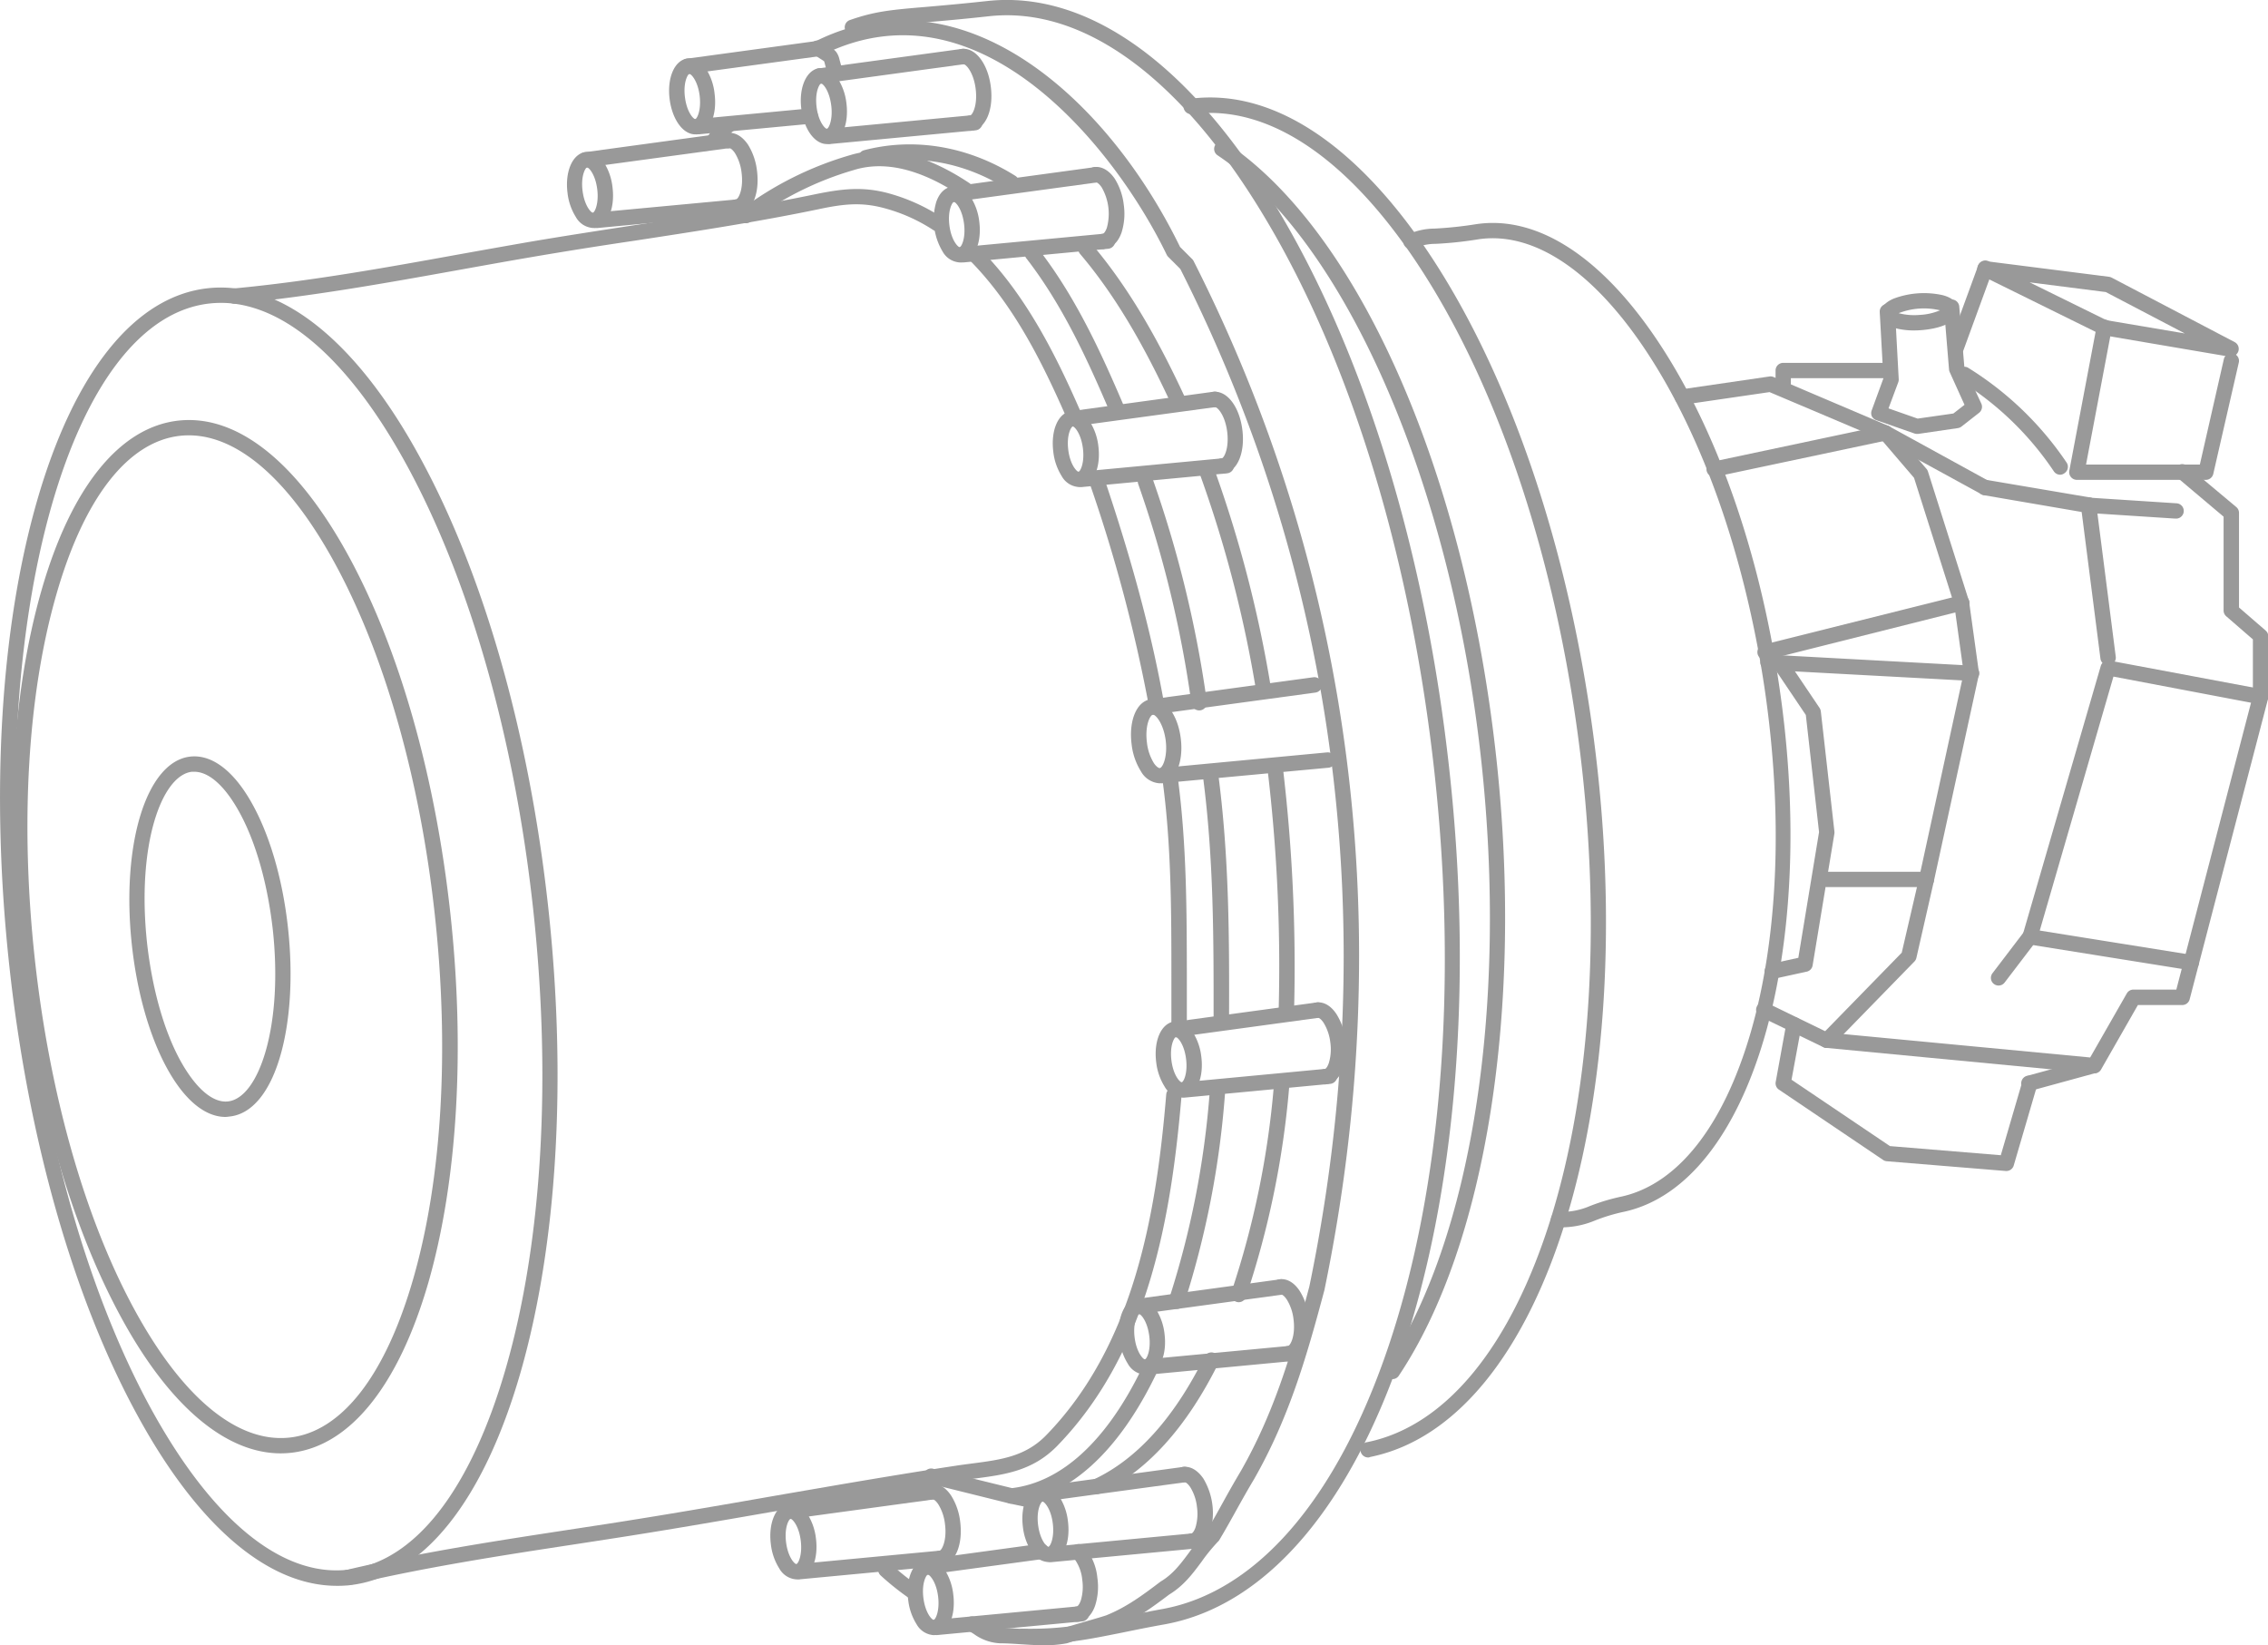 <svg xmlns="http://www.w3.org/2000/svg" viewBox="0 0 444.35 322.29"><defs><style>.cls-1{fill:#999}</style></defs><g id="Layer_2" data-name="Layer 2"><path class="cls-1" d="M66 310.65c-13.56 0-27.4-11.85-39.25-33.72C14.34 254.11 5.5 223 1.83 189.25s-1.77-66 5.39-91C14.5 72.87 26.42 58 40.76 56.46S70 66.83 82.53 90.05c12.37 22.82 21.2 54 24.88 87.68s1.76 66-5.39 91c-7.28 25.39-19.2 40.24-33.55 41.8a21 21 0 0 1-2.47.12zM43.29 59.33a20.13 20.13 0 0 0-2.2.12C28 60.87 17 75 10.1 99.09c-7 24.59-8.93 56.49-5.29 89.83S17.16 253 29.34 275.5c12 22.08 25.75 33.46 38.81 32s24.06-15.5 31-39.64c7.06-24.59 8.94-56.49 5.3-89.83S92.08 114 79.89 91.48C68.6 70.63 55.68 59.33 43.29 59.33zM179 313.37a1.5 1.5 0 0 1-.85-.27 53.14 53.14 0 0 1-5.59-4.46 1.5 1.5 0 0 1 2-2.25 48.17 48.17 0 0 0 5.32 4.24 1.5 1.5 0 0 1-.86 2.74zm25.46 8.92c-1.47 0-2.92-.1-4.35-.19s-2.78-.19-4.15-.19a9.43 9.43 0 0 1-5.14-1.81 10.12 10.12 0 0 0-1-.58 1.5 1.5 0 1 1 1.2-2.75 12.47 12.47 0 0 1 1.39.79 6.71 6.71 0 0 0 3.54 1.35c1.47 0 2.94.1 4.35.19a31.08 31.08 0 0 0 8-.14c1.29-.43 2.78-.85 4.22-1.27s2.94-.84 4.19-1.25c4-1.6 7.21-4 10.62-6.58l.13-.09c2.38-1.42 3.92-3.5 5.55-5.7a38.12 38.12 0 0 1 3.38-4.14c1.22-2 2.27-3.92 3.28-5.75s2.14-3.84 3.43-6c6.57-11.51 10-23.19 13.43-36.17 14.36-69.28 5.63-138.22-25.28-199.32l-2.38-2.38a1.69 1.69 0 0 1-.29-.41c-9.69-20.08-36.15-54.15-66.92-39.39a1.5 1.5 0 0 1-1.29-2.71C188.9-5.86 217 19.22 231.2 48.38l2.37 2.37a1.29 1.29 0 0 1 .28.38c31.31 61.76 40.15 131.47 25.63 201.59-3.53 13.26-7 25.14-13.76 37-1.28 2.14-2.36 4.07-3.4 5.94s-2.13 3.85-3.42 6a1.28 1.28 0 0 1-.23.29 35 35 0 0 0-3.22 3.93c-1.72 2.32-3.49 4.72-6.35 6.46-3.4 2.55-6.92 5.18-11.33 6.94-1.39.47-2.92.91-4.4 1.33s-2.94.84-4.18 1.25l-.18.05a22.79 22.79 0 0 1-4.55.38z"/><path class="cls-1" d="M201.76 322.05h-1.47a1.48 1.48 0 0 1-1.47-1.52 1.5 1.5 0 0 1 1.52-1.48c7.59.14 12-.78 18.8-2.17 2.46-.5 5.25-1.07 8.58-1.68 18.57-3.35 34.33-21.71 44.39-51.69 10.3-30.69 13.48-70.45 8.95-112-4.57-41.86-16.27-80.38-33-108.46-16.47-27.73-35.75-41.9-54.3-39.87-5.18.57-9 .9-12.14 1.17-6.77.58-9.57.83-14.12 2.41a1.5 1.5 0 1 1-1-2.83c4.91-1.71 8-2 14.85-2.57 3.09-.27 6.92-.6 12.08-1.16 19.77-2.16 40.09 12.51 57.2 41.31C267.58 70 279.43 108.92 284 151.19c9.41 86.26-15.09 159.59-55.78 167-3.31.59-6.07 1.16-8.52 1.66-6.46 1.29-10.9 2.2-17.94 2.2zm103.6-81.66a1.5 1.5 0 0 1 0-3 14 14 0 0 0 6.07-1.11 39 39 0 0 1 6.3-1.89c11-2.45 19.94-13.84 25.25-32.08 5.47-18.81 6.42-42.95 2.66-68-3.82-25.21-11.85-48.23-22.64-64.81-10.55-16.23-22.4-24.26-33.38-22.62a73.93 73.93 0 0 1-8.41.89 10.06 10.06 0 0 0-4.19.91 1.5 1.5 0 1 1-1.1-2.79 12.65 12.65 0 0 1 5.14-1.11 77 77 0 0 0 8.12-.86c12.2-1.84 25.1 6.67 36.34 24 11 16.93 19.19 40.37 23 66 7.89 52.46-5.39 97.89-30.22 103.43a35.18 35.18 0 0 0-5.86 1.76 17.1 17.1 0 0 1-7.09 1.31z"/><path class="cls-1" d="M268.2 285.5a1.5 1.5 0 0 1-.3-3c15.39-3.15 28.17-18.77 36-44 8-25.86 9.91-59.18 5.33-93.83-4.62-34.93-15.15-66.92-29.65-90.09-14.27-22.82-30.61-34.26-46-32.23a1.5 1.5 0 0 1-.39-3c16.63-2.19 34 9.74 48.94 33.62 14.71 23.52 25.39 55.94 30.07 91.29 9.55 72.18-9.64 134.17-43.7 141.14zm-66.2 9.84a1.1 1.1 0 0 1-.31 0l-3.83-.8a1.5 1.5 0 1 1 .62-2.94l3.83.81a1.5 1.5 0 0 1-.31 3zm12.88-2.65a1.5 1.5 0 0 1-.63-2.86c8.44-3.93 15.76-12 21.75-24.07a1.5 1.5 0 1 1 2.69 1.34c-6.3 12.66-14.1 21.22-23.18 25.45a1.56 1.56 0 0 1-.63.14zm27.79-37.6a1.36 1.36 0 0 1-.48-.09 1.49 1.49 0 0 1-.93-1.9 172.77 172.77 0 0 0 8.3-40.23 1.5 1.5 0 0 1 3 .28 175.34 175.34 0 0 1-8.46 40.93 1.49 1.49 0 0 1-1.43 1.01z"/><path class="cls-1" d="M252 198.93a1.51 1.51 0 0 1-1.47-1.54 325.85 325.85 0 0 0-2.23-47 1.5 1.5 0 0 1 3-.37 330.59 330.59 0 0 1 2.25 47.41 1.5 1.5 0 0 1-1.55 1.5zm-4.44-62.45a1.49 1.49 0 0 1-1.47-1.24 238.13 238.13 0 0 0-11-42.32 1.5 1.5 0 0 1 2.82-1A241.42 241.42 0 0 1 249 134.73a1.5 1.5 0 0 1-1.22 1.73 1.14 1.14 0 0 1-.22.02zM230.81 80a1.5 1.5 0 0 1-1.36-.87c-5.8-12.55-11.47-21.89-17.84-29.39a1.51 1.51 0 0 1 .18-2.12 1.49 1.49 0 0 1 2.11.18c6.55 7.72 12.35 17.27 18.27 30.07a1.5 1.5 0 0 1-.73 2 1.6 1.6 0 0 1-.63.13zm-32.72-42.75a1.46 1.46 0 0 1-.8-.23C188.73 31.62 179 30 170 32.34a1.5 1.5 0 0 1-.76-2.9c9.87-2.59 20.41-.8 29.68 5a1.5 1.5 0 0 1-.8 2.77zm74.73 232.91a1.52 1.52 0 0 1-.84-.25 1.5 1.5 0 0 1-.41-2.08c16.76-25.08 23.9-70.65 18.63-118.93-5.91-54.2-26.68-101.82-51.7-118.51a1.5 1.5 0 0 1 1.67-2.49c26.11 17.42 46.92 64.78 53 120.67 5.34 49-2 95.29-19.12 120.93a1.48 1.48 0 0 1-1.23.66zM68.31 310.52a1.5 1.5 0 0 1-.35-3c14.85-3.52 30.21-5.82 45.04-8.09l5.82-.89c11-1.7 22.23-3.64 33-5.53l12.59-2.17c9-1.53 16.24-2.72 22.89-3.72 1.08-.17 2.14-.3 3.19-.44 5.59-.73 10.42-1.35 14.5-5.55 17.3-17.8 21.59-43.73 23.5-66.74a1.5 1.5 0 0 1 3 .25c-2 23.54-6.38 50.1-24.34 68.58-4.81 4.95-10.37 5.67-16.27 6.43-1 .14-2.06.27-3.13.43-6.63 1-13.88 2.19-22.83 3.72q-6.28 1.06-12.58 2.17c-10.83 1.88-22 3.83-33.1 5.53l-5.83.9c-14.79 2.25-30.09 4.59-44.81 8.08a1.45 1.45 0 0 1-.29.04zM231 202.18a1.5 1.5 0 0 1-1.5-1.49v-9.2c0-12.76 0-26-1.75-38.77a1.5 1.5 0 1 1 3-.4c1.75 13 1.76 26.31 1.78 39.16v9.19a1.5 1.5 0 0 1-1.49 1.51zm-4.51-63.02a1.49 1.49 0 0 1-1.47-1.24 300.4 300.4 0 0 0-11.48-43.08 1.5 1.5 0 1 1 2.85-1c5.61 16.66 9.25 30.48 11.61 43.56a1.51 1.51 0 0 1-1.22 1.74zM210.24 82.5a1.51 1.51 0 0 1-1.38-.9c-4.66-10.6-10.15-21.69-18.63-30.37a1.5 1.5 0 1 1 2.15-2.09c8.84 9 14.68 20.87 19.23 31.26a1.49 1.49 0 0 1-.77 2 1.44 1.44 0 0 1-.6.1zM46 59.5a1.5 1.5 0 0 1-.13-3c14.62-1.37 29.33-4 43.56-6.58q7-1.26 13.91-2.47c6.91-1.18 13.93-2.26 20.72-3.3 11.85-1.81 24.1-3.68 36.06-6.18 5-1 8.9-1.42 13.69-.18a36.58 36.58 0 0 1 10.59 4.71 1.5 1.5 0 1 1-1.65 2.5 33.22 33.22 0 0 0-9.75-4.29c-4.24-1.1-7.6-.78-12.32.21-12 2.51-24.33 4.39-36.21 6.21-6.78 1-13.79 2.11-20.67 3.29-4.63.79-9.26 1.63-13.89 2.46-14.29 2.57-29.07 5.23-43.81 6.62z"/><path class="cls-1" d="M198.18 294.53a2.2 2.2 0 0 1-.36 0L182 290.6a1.5 1.5 0 0 1 .71-2.91l15.57 3.82c9.85-1.2 18.7-9.43 25.6-23.81a1.5 1.5 0 1 1 2.71 1.3c-7.44 15.49-17.2 24.32-28.24 25.52zm32.35-38.12a1.61 1.61 0 0 1-.48-.08 1.51 1.51 0 0 1-1-1.9A173.85 173.85 0 0 0 237 214a1.5 1.5 0 1 1 3 .25 176.65 176.65 0 0 1-8 41.11 1.51 1.51 0 0 1-1.47 1.05zm8.74-55.21a1.5 1.5 0 0 1-1.5-1.5c0-15.46.07-31.43-2.15-48.12a1.5 1.5 0 0 1 3-.4c2.25 16.89 2.22 33 2.18 48.52a1.5 1.5 0 0 1-1.53 1.5zm-4.34-62.04a1.51 1.51 0 0 1-1.49-1.29A220.23 220.23 0 0 0 223 94.82a1.5 1.5 0 0 1 2.83-1 223.86 223.86 0 0 1 10.62 43.63 1.51 1.51 0 0 1-1.28 1.7zm-16.15-57.62a1.48 1.48 0 0 1-1.37-.91c-4.33-10.11-9.16-20.75-16.27-29.95a1.5 1.5 0 1 1 2.37-1.83c7.33 9.47 12.25 20.31 16.65 30.6a1.49 1.49 0 0 1-.79 2 1.52 1.52 0 0 1-.59.09zm-72.63-37.81a1.5 1.5 0 0 1-.93-2.69 66.29 66.29 0 0 1 21.21-10.61c6.94-2.15 14.84-.32 23.48 5.43a1.5 1.5 0 0 1-1.67 2.5c-7.85-5.23-14.89-6.93-20.93-5.06a62.91 62.91 0 0 0-20.24 10.11 1.53 1.53 0 0 1-.92.32zM55 284.7c-10.88 0-22-9.46-31.42-26.92-9.83-18.14-16.86-42.89-19.78-69.69s-1.4-52.47 4.29-72.31C13.89 95.5 23.44 83.64 35 82.39s23.4 8.26 33.45 26.81c9.83 18.14 16.85 42.89 19.78 69.69s1.39 52.47-4.29 72.31c-5.86 20.28-15.41 32.13-26.94 33.39a19.53 19.53 0 0 1-2 .11zM37 85.28a16 16 0 0 0-1.71.09C25.06 86.49 16.42 97.58 11 116.61c-5.58 19.47-7.07 44.74-4.19 71.16s9.78 50.77 19.43 68.58c9.43 17.4 20.26 26.37 30.49 25.26S75.55 269.4 81 250.37c5.59-19.47 7.07-44.74 4.19-71.16-2.88-26.42-9.78-50.77-19.43-68.58C56.86 94.19 46.71 85.28 37 85.28z"/><path class="cls-1" d="M44.19 218.8c-4.07 0-8.13-3.39-11.53-9.65s-5.81-14.78-6.82-24c-2.15-19.78 2.87-36 11.45-36.94 4.33-.47 8.71 2.94 12.32 9.61 3.4 6.26 5.82 14.78 6.82 24 1 9.21.48 18.06-1.48 24.9-2.09 7.29-5.63 11.57-10 12a7 7 0 0 1-.76.08zm-6.12-67.62h-.45c-5.95.65-10.9 14.32-8.8 33.63 1 8.84 3.27 17 6.48 22.89 3 5.45 6.36 8.39 9.36 8.06s5.69-3.93 7.4-9.88c1.86-6.49 2.35-14.92 1.39-23.75-1-8.84-3.26-17-6.48-22.9-2.8-5.15-5.97-8.05-8.9-8.05zm319.83 54.11a1.38 1.38 0 0 1-.65-.15L345 199.21a1.5 1.5 0 1 1 1.31-2.69l11.28 5.48 15-15.37 3.41-14.69 8.73-40.12-1.85-13.38L375 93.6l-6.45-7.53-21.86-9.26-16.85 2.46a1.5 1.5 0 1 1-.43-3l17.26-2.52a1.46 1.46 0 0 1 .8.1L370 83.44a1.47 1.47 0 0 1 .55.41l6.89 8a1.48 1.48 0 0 1 .29.52l8 25.25a1 1 0 0 1 .06.25l1.91 13.77a1.35 1.35 0 0 1 0 .53l-8.8 40.39-3.44 15.09a1.46 1.46 0 0 1-.39.71L359 204.84a1.49 1.49 0 0 1-1.1.45z"/><path class="cls-1" d="M336 93.41a1.5 1.5 0 0 1-.31-3l33.4-7.08a1.5 1.5 0 0 1 .63 2.93l-33.41 7.08a1.06 1.06 0 0 1-.31.07zm10 35.84a1.5 1.5 0 0 1-.36-3l38.36-9.6a1.5 1.5 0 0 1 .73 2.91l-38.33 9.64a1.57 1.57 0 0 1-.4.05z"/><path class="cls-1" d="M386.24 133.38h-.08l-39.86-2.15a1.5 1.5 0 0 1 .17-3l39.85 2.16a1.5 1.5 0 0 1-.08 3zm-8.8 40.39h-19.53a1.5 1.5 0 0 1 0-3h19.53a1.5 1.5 0 0 1 0 3z"/><path class="cls-1" d="M347.23 191.77a1.51 1.51 0 0 1-1.47-1.18 1.5 1.5 0 0 1 1.15-1.78l5.42-1.18 4.06-24.63-2.59-22.94-5.67-8.42a1.5 1.5 0 0 1 2.49-1.68l5.88 8.73a1.59 1.59 0 0 1 .24.67l2.66 23.51a1.89 1.89 0 0 1 0 .41l-4.27 25.84a1.49 1.49 0 0 1-1.16 1.22l-6.41 1.4zm2.14-115.01a1.5 1.5 0 0 1-1.5-1.5v-2.68a1.5 1.5 0 0 1 1.5-1.5h20.42a1.5 1.5 0 0 1 0 3h-18.92v1.18a1.5 1.5 0 0 1-1.5 1.5zm87.75-6.88a1.15 1.15 0 0 1-.26 0L412 65.65a1.53 1.53 0 0 1-.41-.14L388.25 54a1.5 1.5 0 0 1 .85-2.84l24.1 3.06a1.78 1.78 0 0 1 .51.16l24.1 12.63a1.5 1.5 0 0 1-.69 2.83zm-24.4-7.15l15.33 2.59-15.49-8.11-14.92-1.9z"/><path class="cls-1" d="M432.14 94h-25.25a1.51 1.51 0 0 1-1.47-1.78l5.36-28.31a1.5 1.5 0 1 1 2.94.56L408.7 91H431l4.7-20.64a1.5 1.5 0 0 1 2.93.66l-5 21.81a1.5 1.5 0 0 1-1.49 1.17zm-48.96-24.12a1.37 1.37 0 0 1-.52-.1 1.49 1.49 0 0 1-.89-1.92l5.74-15.68a1.5 1.5 0 1 1 2.81 1l-5.73 15.68a1.51 1.51 0 0 1-1.41 1.02z"/><path class="cls-1" d="M410.34 210.27h-.14l-52.44-5a1.5 1.5 0 1 1 .29-3l51.46 4.88 7.18-12.55a1.5 1.5 0 0 1 1.3-.75h8.4l15-57.6v-11l-5.22-4.52a1.51 1.51 0 0 1-.52-1.13v-18.39l-9-7.59a1.5 1.5 0 1 1 1.93-2.29l9.56 8a1.49 1.49 0 0 1 .53 1.15V119l5.23 4.53a1.5 1.5 0 0 1 .51 1.13v11.86a1.18 1.18 0 0 1-.05.37L429 195.76a1.5 1.5 0 0 1-1.45 1.12h-8.69l-7.22 12.63a1.51 1.51 0 0 1-1.3.76z"/><path class="cls-1" d="M393.12 229.39H393l-23.33-1.91a1.52 1.52 0 0 1-.72-.25l-20.42-13.78a1.49 1.49 0 0 1-.63-1.51l2.1-11.54a1.5 1.5 0 0 1 2.95.53L351 211.51l19.28 13L392 226.3l4.24-14.51a1.5 1.5 0 1 1 2.88.84l-4.59 15.69a1.5 1.5 0 0 1-1.41 1.07z"/><path class="cls-1" d="M397.71 213.71a1.5 1.5 0 0 1-.39-3l12.62-3.44a1.5 1.5 0 0 1 .79 2.89l-12.62 3.45a1.83 1.83 0 0 1-.4.1zm31.62-23.65h-.24L397.48 185a1.48 1.48 0 0 1-1-.68 1.5 1.5 0 0 1-.18-1.22l15.3-52.69a1.5 1.5 0 0 1 1.72-1l29.81 5.59a1.5 1.5 0 1 1-.56 2.95l-28.5-5.41-14.44 49.75 29.93 4.79a1.51 1.51 0 0 1-.23 3zM403.65 93a1.51 1.51 0 0 1-1.25-.66A60.65 60.65 0 0 0 384 74.57a1.5 1.5 0 0 1 1.53-2.57 63.77 63.77 0 0 1 19.36 18.61 1.5 1.5 0 0 1-.41 2.08 1.47 1.47 0 0 1-.83.31z"/><path class="cls-1" d="M413 130.32a1.5 1.5 0 0 1-1.48-1.31l-3.82-29.84a1.5 1.5 0 0 1 3-.38l3.82 29.84a1.48 1.48 0 0 1-1.29 1.67zM388.91 97a1.46 1.46 0 0 1-.72-.19l-19.51-10.67a1.5 1.5 0 1 1 1.45-2.63l19.51 10.71a1.5 1.5 0 0 1-.73 2.82z"/><path class="cls-1" d="M409.19 100.48h-.25L388.66 97a1.5 1.5 0 0 1 .51-3l20.27 3.44a1.5 1.5 0 0 1-.25 3zM375 64.73a14.14 14.14 0 0 1-3.56-.42c-2.36-.64-2.93-1.83-3-2.72s.34-2.14 2.59-3.1a16.91 16.91 0 0 1 9.62-.66c2.36.64 2.93 1.83 3 2.72.19 2.66-3.84 3.89-7.35 4.13-.41.03-.84.05-1.3.05zm-3-3.38a12 12 0 0 0 4.09.34 11.71 11.71 0 0 0 4-.9 13.57 13.57 0 0 0-8.1.56zm8.79-.24z"/><path class="cls-1" d="M375.58 85a1.67 1.67 0 0 1-.49-.08l-7.5-2.62a1.55 1.55 0 0 1-.87-.78 1.53 1.53 0 0 1 0-1.17l2.28-6.23-.72-13a1.5 1.5 0 0 1 3-.17l.72 13.32a1.56 1.56 0 0 1-.09.61L370 80l5.71 2 7-1 2.18-1.7-2.89-6.39a1.55 1.55 0 0 1-.14-.51l-1-12.11a1.5 1.5 0 1 1 3-.25l1 11.85 3.32 7.17a1.5 1.5 0 0 1-.44 1.81l-3.43 2.68a1.56 1.56 0 0 1-.71.31L375.8 85zM136.2 26.32c-2.36 0-4.47-2.85-5-6.86-.54-4.22.95-7.65 3.46-8 1.38-.18 2.7.58 3.73 2.13a11.19 11.19 0 0 1 1.61 4.74c.54 4.22-.94 7.65-3.46 8zm-1.14-11.85c-.32.08-1.24 1.69-.86 4.61s1.66 4.24 2 4.24 1.24-1.7.87-4.61-1.67-4.24-2.01-4.24z"/><path class="cls-1" d="M134.87 14.48a1.5 1.5 0 0 1-.2-3L160.22 8a1.5 1.5 0 0 1 .4 3l-25.54 3.47zm1.94 11.83a1.5 1.5 0 0 1-.14-3l21.93-2.07a1.5 1.5 0 1 1 .29 3L137 26.3zM188 51.41a4.13 4.13 0 0 1-3.33-2.15 12.22 12.22 0 0 1-1.24-9.69c.6-1.75 1.69-2.82 3.07-3s2.7.57 3.73 2.12a11.29 11.29 0 0 1 1.63 4.71c.54 4.23-1 7.65-3.46 8a2.69 2.69 0 0 1-.4.01zm-1.12-11.86c-.33.09-1.24 1.7-.87 4.61s1.67 4.25 2 4.25 1.24-1.7.86-4.61-1.65-4.25-1.99-4.25zm29.36 9.25a1.5 1.5 0 0 1-.18-3c.13 0 .5-.33.8-1.19a10.37 10.37 0 0 0-1-7.88c-.51-.76-.95-1-1.08-1a1.5 1.5 0 1 1-.38-3c1.46-.18 2.86.62 4 2.27a12.23 12.23 0 0 1 1.77 5.12 12.27 12.27 0 0 1-.42 5.39c-.64 1.88-1.8 3-3.25 3.2z"/><path class="cls-1" d="M186.69 39.56a1.5 1.5 0 0 1-.2-3l28-3.82a1.5 1.5 0 0 1 .41 3l-28 3.81zm1.93 11.84a1.5 1.5 0 0 1-.14-3l28.36-2.67a1.5 1.5 0 1 1 .29 3l-28.36 2.68zM162 28.22c-2.37 0-4.47-2.85-5-6.86-.54-4.22 1-7.65 3.47-8 1.38-.18 2.7.58 3.73 2.13a11.24 11.24 0 0 1 1.63 4.71c.54 4.22-1 7.65-3.46 8a2.48 2.48 0 0 1-.37.02zm-1.14-11.85c-.33.08-1.24 1.7-.87 4.61s1.66 4.24 2 4.24 1.24-1.7.86-4.61-1.62-4.24-1.96-4.24zm29.39 9.25a1.5 1.5 0 0 1-.19-3c.45-.06 1.51-1.95 1.09-5.24s-1.94-4.84-2.37-4.79a1.5 1.5 0 1 1-.38-3c2.67-.35 5.14 2.83 5.72 7.38s-1 8.25-3.68 8.59z"/><path class="cls-1" d="M160.7 16.38a1.5 1.5 0 0 1-.2-3l28-3.81a1.5 1.5 0 1 1 .4 3l-28 3.82zm1.93 11.83a1.5 1.5 0 0 1-.14-3l28.36-2.68a1.5 1.5 0 0 1 .28 3l-28.36 2.67zm-46.47 16.45a4.13 4.13 0 0 1-3.34-2.15 11.29 11.29 0 0 1-1.63-4.71c-.54-4.23 1-7.65 3.46-8 1.38-.19 2.7.57 3.73 2.12a11.29 11.29 0 0 1 1.62 4.74c.54 4.23-1 7.65-3.46 8zM115 32.8c-.32.09-1.24 1.7-.86 4.61s1.66 4.25 2 4.25 1.24-1.7.87-4.61-1.64-4.25-2.01-4.25zm29.4 9.25a1.5 1.5 0 0 1-.19-3c.44-.05 1.5-1.94 1.08-5.23A9.35 9.35 0 0 0 144 30c-.51-.76-.95-1-1.08-.95a1.5 1.5 0 1 1-.38-3c1.46-.19 2.86.62 4 2.27a12.38 12.38 0 0 1 1.77 5.12c.58 4.55-1 8.24-3.68 8.59z"/><path class="cls-1" d="M114.84 32.81a1.5 1.5 0 0 1-.2-3l28-3.82a1.5 1.5 0 0 1 .4 3L115 32.8zm1.94 11.84a1.5 1.5 0 0 1-.14-3L145 39a1.5 1.5 0 0 1 .28 3l-28.36 2.68zm94.51 50.75a4.13 4.13 0 0 1-3.29-2.15 11.29 11.29 0 0 1-1.63-4.71c-.54-4.23.94-7.65 3.46-8 1.37-.18 2.7.57 3.73 2.12a11.29 11.29 0 0 1 1.63 4.71c.54 4.23-1 7.65-3.46 8a2.69 2.69 0 0 1-.44.03zm-1.12-11.86c-.33.09-1.24 1.7-.87 4.61s1.67 4.25 2 4.25 1.24-1.7.86-4.61-1.65-4.25-1.99-4.25zm29.36 9.25a1.5 1.5 0 0 1-.19-3c.45 0 1.51-1.94 1.09-5.23s-1.94-4.85-2.37-4.79a1.5 1.5 0 1 1-.38-3c2.67-.34 5.14 2.83 5.72 7.39s-1 8.24-3.67 8.59z"/><path class="cls-1" d="M210 83.55a1.5 1.5 0 0 1-.2-3l28-3.82a1.5 1.5 0 0 1 .41 3l-28 3.81zm1.91 11.84a1.5 1.5 0 0 1-.14-3l28.36-2.67a1.5 1.5 0 1 1 .28 3l-28.35 2.68zM231.5 215a4.15 4.15 0 0 1-3.33-2.15 11.43 11.43 0 0 1-1.64-4.72c-.54-4.22.95-7.64 3.47-8 1.37-.18 2.7.58 3.73 2.13a11.24 11.24 0 0 1 1.63 4.71c.54 4.22-1 7.65-3.46 8zm-1.12-11.86c-.33.09-1.24 1.7-.87 4.61s1.66 4.24 2 4.25 1.24-1.7.86-4.62-1.65-4.21-1.99-4.21zm29.36 9.28a1.5 1.5 0 0 1-.19-3c.14 0 .51-.33.8-1.2a9.31 9.31 0 0 0 .29-4 9.45 9.45 0 0 0-1.3-3.84c-.5-.76-.94-1-1.07-1a1.5 1.5 0 1 1-.38-3c1.45-.19 2.86.62 3.95 2.27a12.19 12.19 0 0 1 1.77 5.11 12.31 12.31 0 0 1-.42 5.4c-.64 1.87-1.8 3-3.25 3.2z"/><path class="cls-1" d="M230.19 203.18a1.5 1.5 0 0 1-.2-3l28-3.81a1.5 1.5 0 0 1 .41 3l-28 3.82zm1.93 11.82a1.5 1.5 0 0 1-.14-3l28.36-2.68a1.5 1.5 0 1 1 .28 3L232.26 215zm-7.83 54.28a4.13 4.13 0 0 1-3.33-2.15 11.29 11.29 0 0 1-1.63-4.71c-.54-4.23.94-7.65 3.46-8 1.37-.18 2.7.57 3.73 2.12a11.29 11.29 0 0 1 1.63 4.71c.54 4.23-1 7.65-3.46 8a2.69 2.69 0 0 1-.4.03zm-1.12-11.86c-.33.09-1.24 1.7-.87 4.61s1.67 4.25 2 4.25 1.24-1.7.86-4.61-1.65-4.25-1.99-4.25zm29.36 9.25a1.5 1.5 0 0 1-.19-3c.45-.05 1.51-1.94 1.09-5.23a9.35 9.35 0 0 0-1.3-3.84c-.5-.76-.93-1-1.07-1a1.5 1.5 0 1 1-.38-3c1.45-.19 2.86.62 3.95 2.27a12.23 12.23 0 0 1 1.77 5.12c.59 4.55-1 8.24-3.67 8.59z"/><path class="cls-1" d="M223 257.43a1.5 1.5 0 0 1-.2-3l28-3.82a1.5 1.5 0 0 1 .41 3l-28 3.81zm1.91 11.84a1.5 1.5 0 0 1-.14-3l28.36-2.67a1.5 1.5 0 1 1 .28 3l-28.35 2.68zM205.38 306a4.13 4.13 0 0 1-3.34-2.15 11.24 11.24 0 0 1-1.63-4.71c-.54-4.22 1-7.65 3.46-8 1.38-.18 2.7.58 3.73 2.13a11.19 11.19 0 0 1 1.63 4.71c.54 4.22-.94 7.65-3.46 8a2.55 2.55 0 0 1-.39.02zm-1.13-11.85c-.32.08-1.24 1.69-.86 4.61s1.66 4.24 2 4.24 1.24-1.7.87-4.61-1.67-4.24-2.01-4.24zm29.37 9.24a1.5 1.5 0 0 1-.19-3c.13 0 .5-.33.8-1.2a9.37 9.37 0 0 0 .28-4 9.25 9.25 0 0 0-1.29-3.83c-.51-.77-.94-1-1.08-1a1.5 1.5 0 1 1-.38-3c1.46-.19 2.86.62 4 2.27a13.2 13.2 0 0 1 1.34 10.51c-.64 1.87-1.8 3-3.25 3.19z"/><path class="cls-1" d="M204.06 294.16a1.5 1.5 0 0 1-.2-3l28-3.81a1.5 1.5 0 0 1 .4 3l-28 3.81zM206 306a1.5 1.5 0 0 1-.14-3l28.36-2.68a1.5 1.5 0 0 1 .28 3L206.14 306zm-23.09 14.31a4.13 4.13 0 0 1-3.34-2.15 11.24 11.24 0 0 1-1.63-4.71c-.54-4.22.95-7.65 3.46-8 1.38-.18 2.7.58 3.73 2.12a11.29 11.29 0 0 1 1.63 4.72c.54 4.22-.95 7.64-3.46 8zm-1.13-11.86c-.32.09-1.24 1.7-.86 4.62s1.66 4.24 2 4.24 1.24-1.7.87-4.61-1.67-4.24-2.01-4.25z"/><path class="cls-1" d="M211.15 317.7a1.5 1.5 0 0 1-.19-3c.13 0 .5-.34.8-1.2a9.38 9.38 0 0 0 .28-4 8.15 8.15 0 0 0-1.77-4.43 1.5 1.5 0 1 1 2.11-2.13 10.93 10.93 0 0 1 2.62 6.16 12.16 12.16 0 0 1-.43 5.4c-.64 1.87-1.8 3-3.25 3.19zm-29.56-9.23a1.5 1.5 0 0 1-.2-3l22.45-3.06a1.5 1.5 0 0 1 .41 3l-22.46 3.05z"/><path class="cls-1" d="M183.53 320.3a1.5 1.5 0 0 1-.14-3l28.36-2.68a1.5 1.5 0 0 1 .28 3l-28.36 2.67zM156 309.39a4.14 4.14 0 0 1-3.33-2.16 11.2 11.2 0 0 1-1.64-4.71c-.54-4.22 1-7.65 3.47-8 1.37-.18 2.7.58 3.73 2.13a11.24 11.24 0 0 1 1.63 4.71c.54 4.22-1 7.65-3.47 8zm-1.12-11.86c-.33.09-1.24 1.7-.87 4.61s1.66 4.24 2 4.24 1.24-1.69.87-4.61-1.65-4.24-1.99-4.24zm29.37 9.25a1.5 1.5 0 0 1-.19-3c.45-.06 1.51-2 1.08-5.24a9.31 9.31 0 0 0-1.29-3.83c-.5-.76-.94-1-1.07-1a1.5 1.5 0 1 1-.38-3c1.45-.19 2.86.62 3.95 2.27a12.19 12.19 0 0 1 1.77 5.11c.58 4.56-1 8.25-3.68 8.59z"/><path class="cls-1" d="M154.69 297.54a1.5 1.5 0 0 1-.2-3l28-3.81a1.5 1.5 0 1 1 .4 3l-28 3.82zm1.94 11.83a1.5 1.5 0 0 1-.14-3l28.36-2.68a1.5 1.5 0 0 1 .28 3l-28.36 2.68zm70.52-155.93a4.51 4.51 0 0 1-3.62-2.35 12.57 12.57 0 0 1-1.82-5.27c-.6-4.68 1-8.48 3.76-8.83s5.26 2.92 5.86 7.6c.6 4.68-1 8.48-3.76 8.83zM225.88 140c-.54.07-1.6 2.07-1.17 5.47a9.68 9.68 0 0 0 1.35 4c.51.78 1 1 1.16 1 .56-.07 1.58-2.21 1.16-5.47-.44-3.23-1.91-5-2.5-5z"/><path class="cls-1" d="M225.65 140a1.5 1.5 0 0 1-.2-3l31.86-4.33a1.5 1.5 0 1 1 .4 3L225.86 140zm2.21 13.43a1.5 1.5 0 0 1-.14-3l32.28-3.04a1.5 1.5 0 0 1 .28 3l-32.23 3zM163.53 15.57a1.49 1.49 0 0 1-1.44-1.09l-.09-.32a1.36 1.36 0 0 1 0-.17l-.42-1.58a1.92 1.92 0 0 0-.13-.42l-.31-.21-1.75-1.12A1.5 1.5 0 0 1 161 8.13l1.75 1.12a4.22 4.22 0 0 1 1.09.94 3.82 3.82 0 0 1 .63 1.45l.54 2a1.5 1.5 0 0 1-1.06 1.83 1.74 1.74 0 0 1-.42.1zM140 28.91a1.49 1.49 0 0 1-1.26-2.3 12.23 12.23 0 0 1 3.39-3.52 1.5 1.5 0 1 1 1.7 2.47 9.4 9.4 0 0 0-2.56 2.66 1.5 1.5 0 0 1-1.27.69zm-9.19 16.86a1.55 1.55 0 0 1-.89-.29 1.5 1.5 0 0 1-.32-2.1 7.71 7.71 0 0 1 2.74-2.33 1.5 1.5 0 1 1 1.36 2.67 4.83 4.83 0 0 0-1.7 1.43 1.5 1.5 0 0 1-1.19.62zm260.75 147.29a1.47 1.47 0 0 1-.91-.31 1.49 1.49 0 0 1-.28-2.1l6.15-8.07a1.5 1.5 0 0 1 2.39 1.82l-6.16 8.07a1.48 1.48 0 0 1-1.19.59zm34.74-91.47h-.1l-17.11-1.11a1.5 1.5 0 1 1 .2-3l17.1 1.11a1.5 1.5 0 0 1-.09 3z"/></g></svg>
